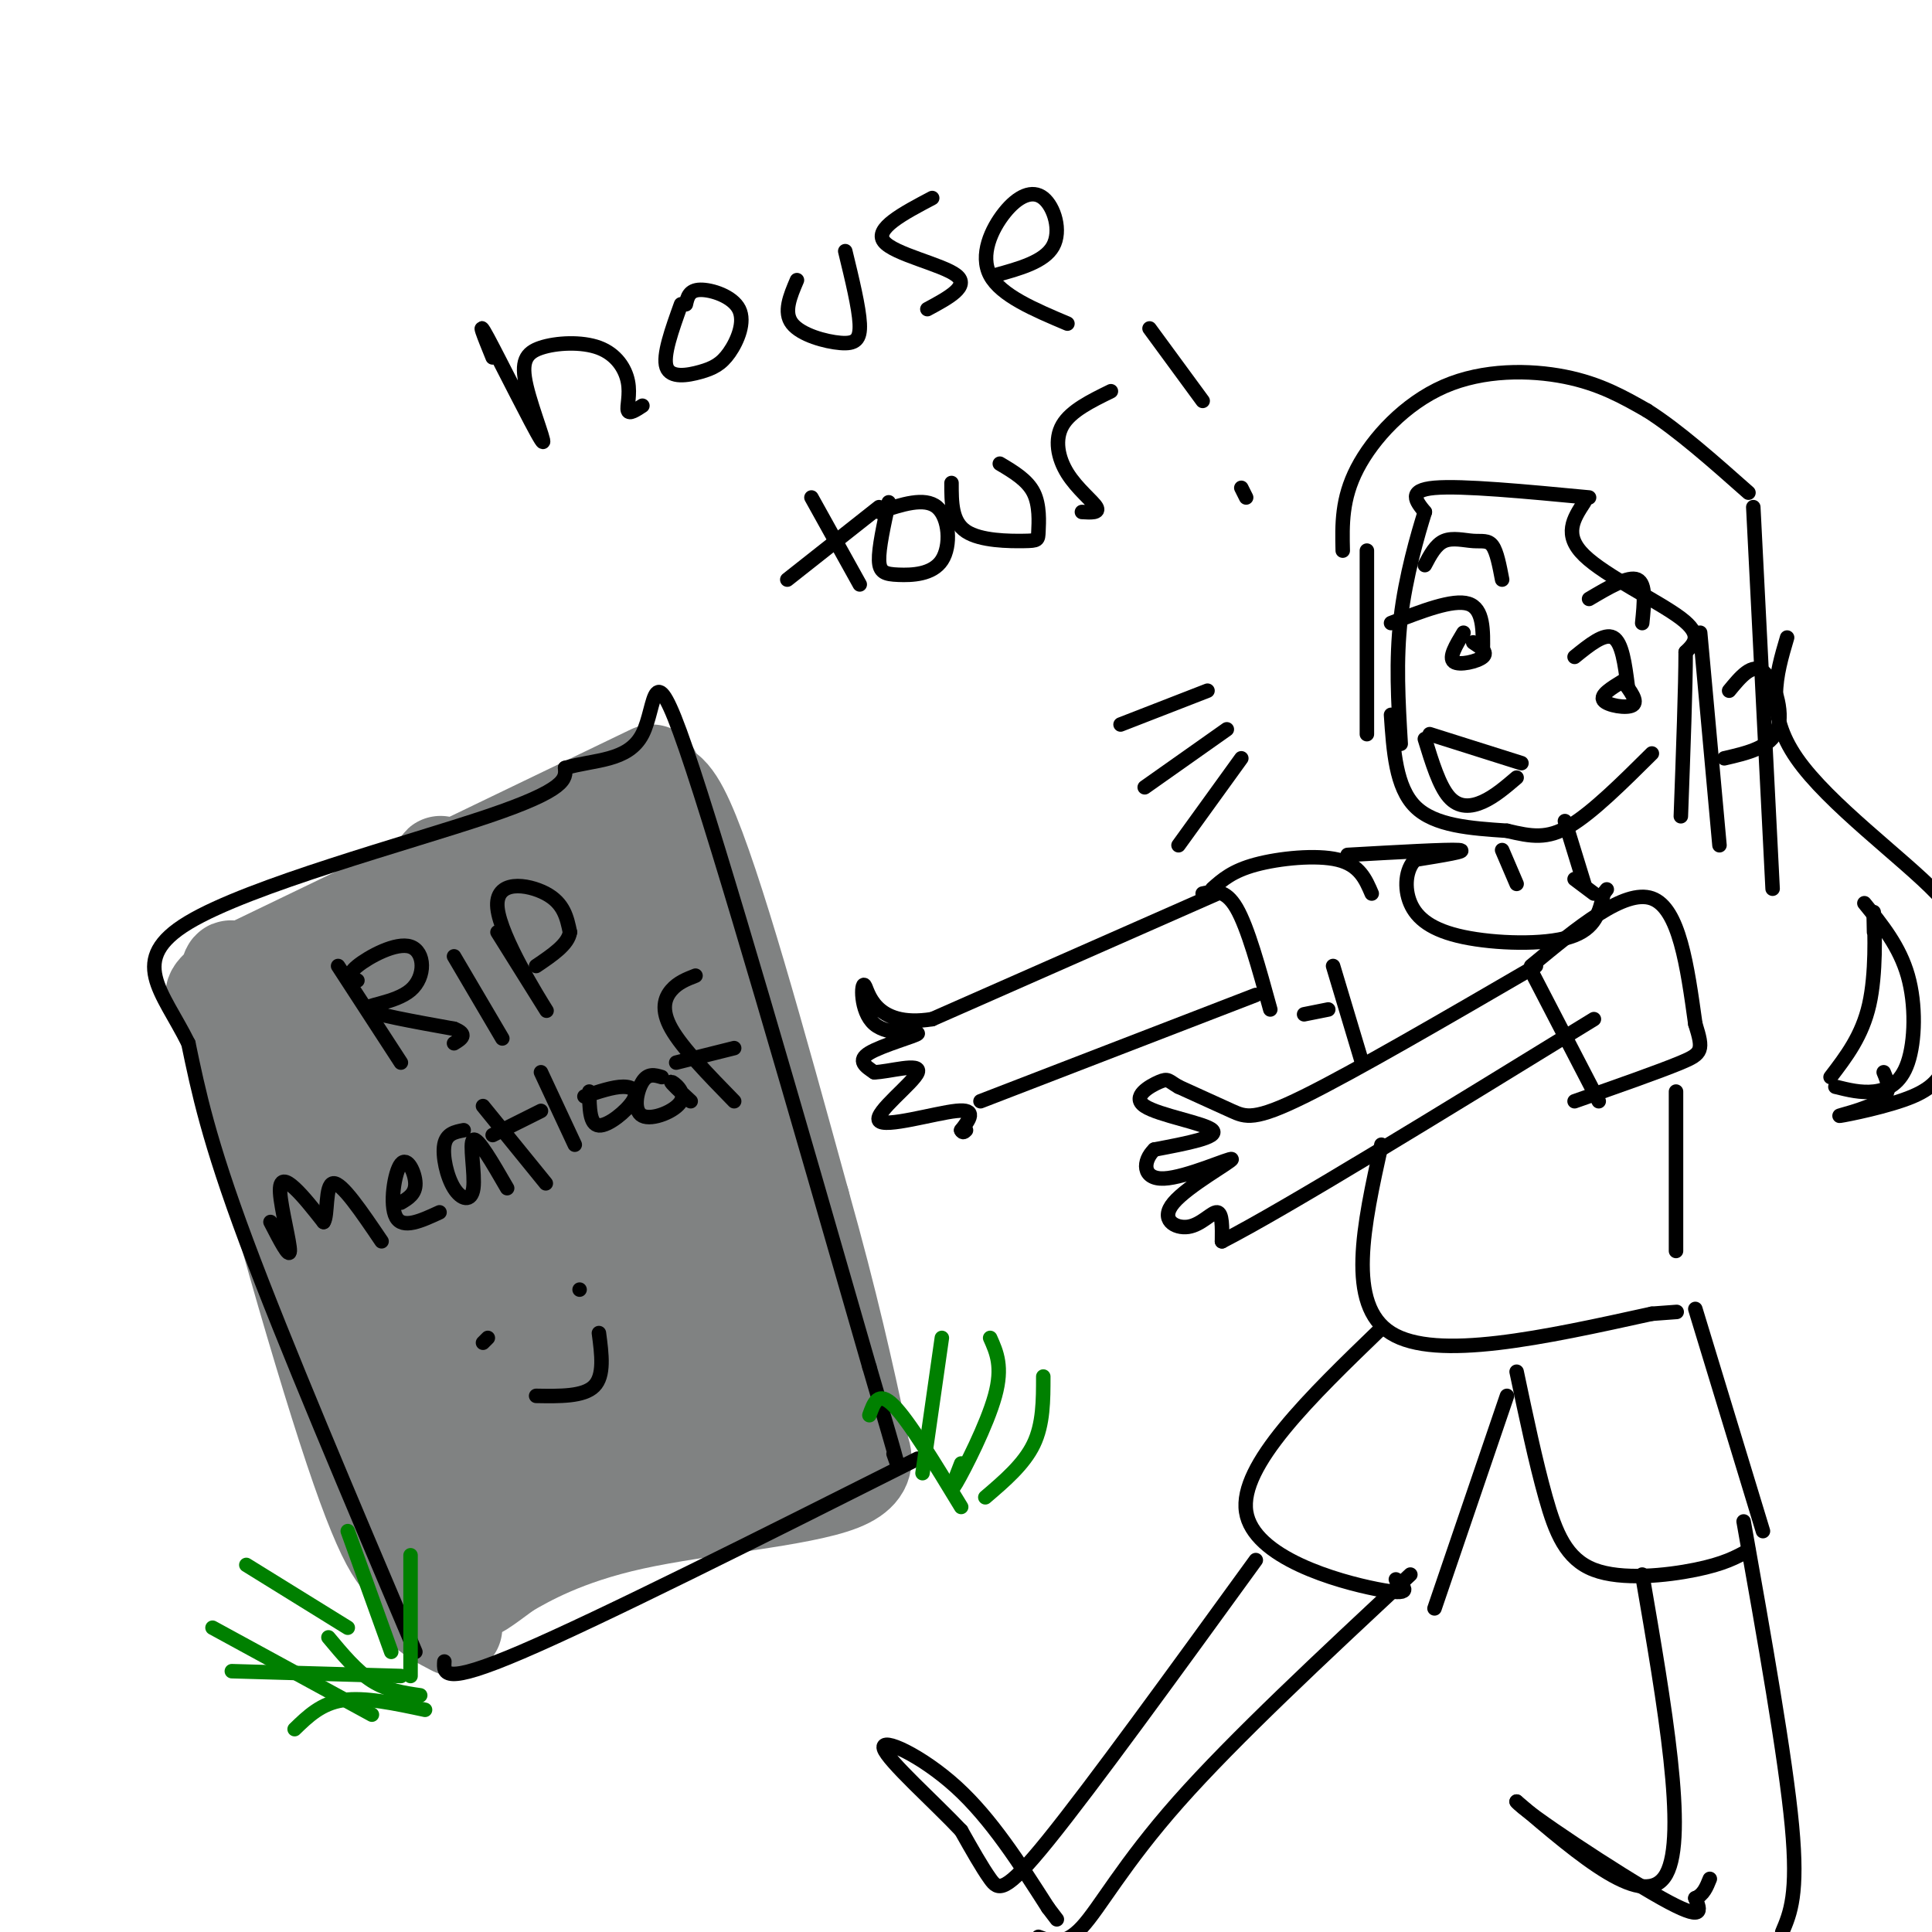 <svg viewBox='0 0 400 400' version='1.1' xmlns='http://www.w3.org/2000/svg' xmlns:xlink='http://www.w3.org/1999/xlink'><g fill='none' stroke='rgb(128,130,130)' stroke-width='20' stroke-linecap='round' stroke-linejoin='round'><path d='M50,212c0.000,0.000 27.000,93.000 27,93'/><path d='M51,201c26.689,-9.733 53.378,-19.467 68,-28c14.622,-8.533 17.178,-15.867 23,-3c5.822,12.867 14.911,45.933 24,79'/><path d='M166,249c6.000,21.333 9.000,35.167 12,49'/><path d='M62,210c-2.931,-0.292 -5.863,-0.585 -6,6c-0.137,6.585 2.520,20.047 4,28c1.480,7.953 1.784,10.396 5,-2c3.216,-12.396 9.345,-39.631 11,-34c1.655,5.631 -1.165,44.128 -2,60c-0.835,15.872 0.314,9.119 1,11c0.686,1.881 0.910,12.394 3,1c2.090,-11.394 6.045,-44.697 10,-78'/><path d='M88,202c2.635,-21.224 4.224,-35.283 3,-8c-1.224,27.283 -5.261,95.908 -5,120c0.261,24.092 4.818,3.652 8,-18c3.182,-21.652 4.987,-44.515 9,-62c4.013,-17.485 10.234,-29.592 11,-34c0.766,-4.408 -3.924,-1.117 -7,19c-3.076,20.117 -4.538,57.058 -6,94'/><path d='M101,313c0.431,13.877 4.508,1.569 9,-32c4.492,-33.569 9.399,-88.400 10,-88c0.601,0.400 -3.104,56.031 -1,84c2.104,27.969 10.019,28.276 14,29c3.981,0.724 4.030,1.865 5,-2c0.970,-3.865 2.862,-12.734 4,-22c1.138,-9.266 1.521,-18.927 0,-36c-1.521,-17.073 -4.948,-41.558 -8,-45c-3.052,-3.442 -5.729,14.159 -6,27c-0.271,12.841 1.865,20.920 4,29'/><path d='M132,257c4.962,16.609 15.368,43.632 20,50c4.632,6.368 3.489,-7.921 0,-28c-3.489,-20.079 -9.325,-45.950 -12,-55c-2.675,-9.050 -2.189,-1.279 -2,8c0.189,9.279 0.082,20.064 5,33c4.918,12.936 14.863,28.021 20,34c5.137,5.979 5.468,2.851 0,-14c-5.468,-16.851 -16.734,-47.426 -28,-78'/><path d='M135,207c-5.832,-15.418 -6.414,-14.963 -8,-15c-1.586,-0.037 -4.178,-0.567 -5,-2c-0.822,-1.433 0.125,-3.771 -7,0c-7.125,3.771 -22.321,13.649 -22,14c0.321,0.351 16.161,-8.824 32,-18'/><path d='M125,186c3.691,-1.225 -3.083,4.713 -4,6c-0.917,1.287 4.022,-2.077 9,14c4.978,16.077 9.994,51.593 8,69c-1.994,17.407 -10.997,16.703 -20,16'/><path d='M118,291c-5.136,6.068 -7.976,13.239 -4,12c3.976,-1.239 14.767,-10.889 19,-13c4.233,-2.111 1.909,3.316 -6,12c-7.909,8.684 -21.403,20.624 -26,25c-4.597,4.376 -0.299,1.188 4,-2'/><path d='M105,325c3.940,-2.250 11.792,-6.875 26,-10c14.208,-3.125 34.774,-4.750 43,-8c8.226,-3.250 4.113,-8.125 0,-13'/><path d='M174,294c-5.345,-11.929 -18.708,-35.250 -25,-55c-6.292,-19.750 -5.512,-35.929 -7,-45c-1.488,-9.071 -5.244,-11.036 -9,-13'/><path d='M133,181c-1.500,-2.167 -0.750,-1.083 0,0'/><path d='M135,160c0.000,0.000 -83.000,40.000 -83,40'/><path d='M52,200c-13.466,7.780 -5.630,7.230 -4,4c1.630,-3.230 -2.946,-9.139 1,10c3.946,19.139 16.413,63.325 24,86c7.587,22.675 10.293,23.837 13,25'/><path d='M86,325c2.200,5.489 1.200,6.711 2,8c0.800,1.289 3.400,2.644 6,4'/></g>
<g fill='none' stroke='rgb(0,0,0)' stroke-width='3' stroke-linecap='round' stroke-linejoin='round'><path d='M86,342c-13.583,-32.000 -27.167,-64.000 -35,-85c-7.833,-21.000 -9.917,-31.000 -12,-41'/><path d='M39,216c-5.357,-10.810 -12.750,-17.333 0,-25c12.750,-7.667 45.643,-16.476 62,-22c16.357,-5.524 16.179,-7.762 16,-10'/><path d='M117,159c6.012,-1.786 13.042,-1.250 16,-7c2.958,-5.750 1.845,-17.786 9,3c7.155,20.786 22.577,74.393 38,128'/><path d='M180,283c7.167,24.333 6.083,21.167 5,18'/><path d='M92,344c-0.167,2.500 -0.333,5.000 16,-2c16.333,-7.000 49.167,-23.500 82,-40'/><path d='M70,200c0.000,0.000 13.000,20.000 13,20'/><path d='M74,203c-1.145,-0.568 -2.290,-1.136 0,-3c2.290,-1.864 8.016,-5.026 11,-4c2.984,1.026 3.226,6.238 0,9c-3.226,2.762 -9.922,3.075 -9,4c0.922,0.925 9.461,2.463 18,4'/><path d='M94,213c3.000,1.167 1.500,2.083 0,3'/><path d='M94,198c0.000,0.000 10.000,17.000 10,17'/><path d='M103,193c5.625,9.000 11.250,18.000 10,16c-1.250,-2.000 -9.375,-15.000 -10,-21c-0.625,-6.000 6.250,-5.000 10,-3c3.750,2.000 4.375,5.000 5,8'/><path d='M118,193c-0.333,2.500 -3.667,4.750 -7,7'/><path d='M56,253c1.970,3.821 3.940,7.643 4,6c0.060,-1.643 -1.792,-8.750 -2,-12c-0.208,-3.250 1.226,-2.643 3,-1c1.774,1.643 3.887,4.321 6,7'/><path d='M67,253c0.933,-1.222 0.267,-7.778 2,-8c1.733,-0.222 5.867,5.889 10,12'/><path d='M83,249c1.524,-0.905 3.048,-1.810 3,-4c-0.048,-2.190 -1.667,-5.667 -3,-4c-1.333,1.667 -2.381,8.476 -1,11c1.381,2.524 5.190,0.762 9,-1'/><path d='M96,234c-1.785,0.344 -3.569,0.689 -4,3c-0.431,2.311 0.493,6.589 2,9c1.507,2.411 3.598,2.957 4,0c0.402,-2.957 -0.885,-9.416 0,-10c0.885,-0.584 3.943,4.708 7,10'/><path d='M100,229c0.000,0.000 13.000,16.000 13,16'/><path d='M102,235c0.000,0.000 10.000,-5.000 10,-5'/><path d='M112,222c0.000,0.000 7.000,15.000 7,15'/><path d='M122,226c0.042,3.423 0.083,6.845 2,7c1.917,0.155 5.708,-2.958 7,-5c1.292,-2.042 0.083,-3.012 -2,-3c-2.083,0.012 -5.042,1.006 -8,2'/><path d='M137,223c-1.426,-0.423 -2.852,-0.845 -4,1c-1.148,1.845 -2.019,5.959 0,7c2.019,1.041 6.928,-0.989 8,-3c1.072,-2.011 -1.694,-4.003 -2,-4c-0.306,0.003 1.847,2.002 4,4'/><path d='M152,228c-5.378,-5.511 -10.756,-11.022 -13,-15c-2.244,-3.978 -1.356,-6.422 0,-8c1.356,-1.578 3.178,-2.289 5,-3'/><path d='M140,220c0.000,0.000 12.000,-3.000 12,-3'/><path d='M111,289c4.917,0.083 9.833,0.167 12,-2c2.167,-2.167 1.583,-6.583 1,-11'/><path d='M100,278c0.000,0.000 1.000,-1.000 1,-1'/><path d='M120,267c0.000,0.000 0.000,0.000 0,0'/><path d='M252,185c0.000,0.000 -59.000,26.000 -59,26'/><path d='M193,211c-12.230,1.970 -13.305,-6.105 -14,-7c-0.695,-0.895 -1.011,5.389 2,8c3.011,2.611 9.349,1.549 9,2c-0.349,0.451 -7.385,2.415 -10,4c-2.615,1.585 -0.807,2.793 1,4'/><path d='M181,222c2.930,-0.032 9.754,-2.112 9,0c-0.754,2.112 -9.088,8.415 -8,10c1.088,1.585 11.596,-1.547 16,-2c4.404,-0.453 2.702,1.774 1,4'/><path d='M199,234c0.333,0.667 0.667,0.333 1,0'/><path d='M318,200c-18.844,10.956 -37.689,21.911 -48,27c-10.311,5.089 -12.089,4.311 -15,3c-2.911,-1.311 -6.956,-3.156 -11,-5'/><path d='M244,225c-2.164,-1.236 -2.075,-1.826 -4,-1c-1.925,0.826 -5.864,3.069 -3,5c2.864,1.931 12.533,3.552 14,5c1.467,1.448 -5.266,2.724 -12,4'/><path d='M239,238c-2.455,2.340 -2.591,6.191 2,6c4.591,-0.191 13.910,-4.424 14,-4c0.090,0.424 -9.048,5.505 -12,9c-2.952,3.495 0.282,5.402 3,5c2.718,-0.402 4.919,-3.115 6,-3c1.081,0.115 1.040,3.057 1,6'/><path d='M253,257c13.000,-6.667 45.000,-26.333 77,-46'/><path d='M317,201c0.000,0.000 14.000,27.000 14,27'/><path d='M317,200c9.667,-8.000 19.333,-16.000 25,-14c5.667,2.000 7.333,14.000 9,26'/><path d='M351,212c1.711,5.467 1.489,6.133 -3,8c-4.489,1.867 -13.244,4.933 -22,8'/><path d='M249,185c2.333,-0.500 4.667,-1.000 7,3c2.333,4.000 4.667,12.500 7,21'/><path d='M251,184c2.067,-1.844 4.133,-3.689 9,-5c4.867,-1.311 12.533,-2.089 17,-1c4.467,1.089 5.733,4.044 7,7'/><path d='M203,228c0.000,0.000 57.000,-22.000 57,-22'/><path d='M295,153c1.489,4.844 2.978,9.689 5,12c2.022,2.311 4.578,2.089 7,1c2.422,-1.089 4.711,-3.044 7,-5'/><path d='M296,152c0.000,0.000 19.000,6.000 19,6'/><path d='M288,129c6.417,-2.500 12.833,-5.000 16,-4c3.167,1.000 3.083,5.500 3,10'/><path d='M303,131c-1.556,2.578 -3.111,5.156 -2,6c1.111,0.844 4.889,-0.044 6,-1c1.111,-0.956 -0.444,-1.978 -2,-3'/><path d='M326,136c3.083,-2.500 6.167,-5.000 8,-4c1.833,1.000 2.417,5.500 3,10'/><path d='M336,141c-2.400,1.467 -4.800,2.933 -4,4c0.800,1.067 4.800,1.733 6,1c1.200,-0.733 -0.400,-2.867 -2,-5'/><path d='M295,117c1.119,-2.125 2.238,-4.250 4,-5c1.762,-0.750 4.167,-0.125 6,0c1.833,0.125 3.095,-0.250 4,1c0.905,1.250 1.452,4.125 2,7'/><path d='M329,124c4.083,-2.417 8.167,-4.833 10,-4c1.833,0.833 1.417,4.917 1,9'/><path d='M328,104c-2.200,3.356 -4.400,6.711 0,11c4.400,4.289 15.400,9.511 20,13c4.600,3.489 2.800,5.244 1,7'/><path d='M349,135c0.000,6.833 -0.500,20.417 -1,34'/><path d='M352,131c0.000,0.000 4.000,44.000 4,44'/><path d='M329,103c-13.167,-1.250 -26.333,-2.500 -32,-2c-5.667,0.500 -3.833,2.750 -2,5'/><path d='M295,106c-1.422,4.511 -3.978,13.289 -5,22c-1.022,8.711 -0.511,17.356 0,26'/><path d='M283,114c0.000,0.000 0.000,38.000 0,38'/><path d='M288,148c0.500,7.500 1.000,15.000 5,19c4.000,4.000 11.500,4.500 19,5'/><path d='M312,172c5.089,1.222 8.311,1.778 13,-1c4.689,-2.778 10.844,-8.889 17,-15'/><path d='M358,143c2.378,-2.889 4.756,-5.778 7,-4c2.244,1.778 4.356,8.222 3,12c-1.356,3.778 -6.178,4.889 -11,6'/><path d='M311,176c0.000,0.000 3.000,7.000 3,7'/><path d='M324,170c0.000,0.000 4.000,13.000 4,13'/><path d='M279,177c10.333,-0.583 20.667,-1.167 23,-1c2.333,0.167 -3.333,1.083 -9,2'/><path d='M293,178c-1.957,1.952 -2.349,5.833 -1,9c1.349,3.167 4.440,5.622 11,7c6.560,1.378 16.589,1.679 22,0c5.411,-1.679 6.206,-5.340 7,-9'/><path d='M332,185c1.167,-1.500 0.583,-0.750 0,0'/><path d='M326,182c0.000,0.000 4.000,3.000 4,3'/><path d='M270,210c0.000,0.000 5.000,-1.000 5,-1'/><path d='M276,200c0.000,0.000 6.000,20.000 6,20'/><path d='M286,237c-3.667,16.583 -7.333,33.167 2,39c9.333,5.833 31.667,0.917 54,-4'/><path d='M342,272c9.000,-0.667 4.500,-0.333 0,0'/><path d='M347,226c0.000,0.000 0.000,33.000 0,33'/><path d='M278,114c-0.125,-5.363 -0.250,-10.726 3,-17c3.250,-6.274 9.875,-13.458 18,-17c8.125,-3.542 17.750,-3.440 25,-2c7.250,1.440 12.125,4.220 17,7'/><path d='M341,85c6.333,4.000 13.667,10.500 21,17'/><path d='M363,105c0.000,0.000 4.000,79.000 4,79'/><path d='M370,132c-2.289,7.756 -4.578,15.511 2,25c6.578,9.489 22.022,20.711 29,28c6.978,7.289 5.489,10.644 4,14'/><path d='M403,220c-1.030,2.452 -2.060,4.905 -7,7c-4.940,2.095 -13.792,3.833 -15,4c-1.208,0.167 5.226,-1.238 8,-3c2.774,-1.762 1.887,-3.881 1,-6'/><path d='M386,187c3.643,4.488 7.286,8.976 9,15c1.714,6.024 1.500,13.583 0,18c-1.500,4.417 -4.286,5.690 -7,6c-2.714,0.310 -5.357,-0.345 -8,-1'/><path d='M388,193c-0.067,-2.933 -0.133,-5.867 0,-3c0.133,2.867 0.467,11.533 -1,18c-1.467,6.467 -4.733,10.733 -8,15'/><path d='M102,74c-1.761,-4.341 -3.523,-8.681 -1,-4c2.523,4.681 9.329,18.385 11,21c1.671,2.615 -1.793,-5.858 -3,-11c-1.207,-5.142 -0.158,-6.952 3,-8c3.158,-1.048 8.424,-1.332 12,0c3.576,1.332 5.463,4.282 6,7c0.537,2.718 -0.275,5.205 0,6c0.275,0.795 1.638,-0.103 3,-1'/><path d='M141,63c-1.911,5.323 -3.821,10.646 -3,13c0.821,2.354 4.375,1.738 7,1c2.625,-0.738 4.322,-1.600 6,-4c1.678,-2.400 3.336,-6.338 2,-9c-1.336,-2.662 -5.668,-4.046 -8,-4c-2.332,0.046 -2.666,1.523 -3,3'/><path d='M165,58c-1.417,3.321 -2.833,6.643 -1,9c1.833,2.357 6.917,3.750 10,4c3.083,0.250 4.167,-0.643 4,-4c-0.167,-3.357 -1.583,-9.179 -3,-15'/><path d='M193,41c-6.022,3.178 -12.044,6.356 -10,9c2.044,2.644 12.156,4.756 15,7c2.844,2.244 -1.578,4.622 -6,7'/><path d='M206,57c5.105,-1.400 10.211,-2.801 12,-6c1.789,-3.199 0.263,-8.198 -2,-10c-2.263,-1.802 -5.263,-0.408 -8,3c-2.737,3.408 -5.211,8.831 -3,13c2.211,4.169 9.105,7.085 16,10'/><path d='M168,103c0.000,0.000 10.000,18.000 10,18'/><path d='M163,120c0.000,0.000 19.000,-15.000 19,-15'/><path d='M184,104c-1.037,4.730 -2.073,9.461 -2,12c0.073,2.539 1.257,2.887 4,3c2.743,0.113 7.046,-0.008 9,-3c1.954,-2.992 1.558,-8.855 -1,-11c-2.558,-2.145 -7.279,-0.573 -12,1'/><path d='M197,100c-0.003,3.994 -0.006,7.987 3,10c3.006,2.013 9.022,2.045 12,2c2.978,-0.045 2.917,-0.166 3,-2c0.083,-1.834 0.309,-5.381 -1,-8c-1.309,-2.619 -4.155,-4.309 -7,-6'/><path d='M224,106c1.857,0.113 3.714,0.226 3,-1c-0.714,-1.226 -4.000,-3.792 -6,-7c-2.000,-3.208 -2.714,-7.060 -1,-10c1.714,-2.940 5.857,-4.970 10,-7'/><path d='M238,68c0.000,0.000 11.000,15.000 11,15'/><path d='M257,101c0.000,0.000 1.000,2.000 1,2'/><path d='M286,275c-14.733,14.222 -29.467,28.444 -28,38c1.467,9.556 19.133,14.444 27,16c7.867,1.556 5.933,-0.222 4,-2'/><path d='M312,289c0.000,0.000 -15.000,44.000 -15,44'/><path d='M314,284c1.964,9.315 3.929,18.631 6,26c2.071,7.369 4.250,12.792 10,15c5.750,2.208 15.071,1.202 21,0c5.929,-1.202 8.464,-2.601 11,-4'/><path d='M351,271c0.000,0.000 14.000,46.000 14,46'/><path d='M260,323c-16.956,23.378 -33.911,46.756 -43,58c-9.089,11.244 -10.311,10.356 -12,8c-1.689,-2.356 -3.844,-6.178 -6,-10'/><path d='M199,379c-5.214,-5.571 -15.250,-14.500 -16,-17c-0.750,-2.500 7.786,1.429 15,8c7.214,6.571 13.107,15.786 19,25'/><path d='M217,395c3.167,4.167 1.583,2.083 0,0'/><path d='M215,401c2.644,1.000 5.289,2.000 9,-2c3.711,-4.000 8.489,-13.000 20,-26c11.511,-13.000 29.756,-30.000 48,-47'/><path d='M340,326c4.667,27.083 9.333,54.167 5,62c-4.333,7.833 -17.667,-3.583 -31,-15'/><path d='M314,373c1.533,2.111 20.867,14.889 30,20c9.133,5.111 8.067,2.556 7,0'/><path d='M351,393c1.667,-0.667 2.333,-2.333 3,-4'/><path d='M361,315c4.333,24.417 8.667,48.833 10,63c1.333,14.167 -0.333,18.083 -2,22'/><path d='M250,143c0.000,0.000 -18.000,7.000 -18,7'/><path d='M254,151c0.000,0.000 -17.000,12.000 -17,12'/><path d='M257,157c0.000,0.000 -13.000,18.000 -13,18'/></g>
<g fill='none' stroke='rgb(0,128,0)' stroke-width='3' stroke-linecap='round' stroke-linejoin='round'><path d='M51,324c0.000,0.000 21.000,13.000 21,13'/><path d='M72,317c0.000,0.000 9.000,25.000 9,25'/><path d='M85,322c0.000,0.000 0.000,25.000 0,25'/><path d='M195,277c0.000,0.000 -4.000,28.000 -4,28'/><path d='M205,277c1.333,2.978 2.667,5.956 1,12c-1.667,6.044 -6.333,15.156 -8,18c-1.667,2.844 -0.333,-0.578 1,-4'/><path d='M216,285c0.000,4.917 0.000,9.833 -2,14c-2.000,4.167 -6.000,7.583 -10,11'/><path d='M180,293c0.917,-2.583 1.833,-5.167 5,-2c3.167,3.167 8.583,12.083 14,21'/><path d='M44,337c0.000,0.000 33.000,18.000 33,18'/><path d='M48,346c0.000,0.000 35.000,1.000 35,1'/><path d='M68,339c2.917,3.500 5.833,7.000 9,9c3.167,2.000 6.583,2.500 10,3'/><path d='M61,358c2.750,-2.667 5.500,-5.333 10,-6c4.500,-0.667 10.750,0.667 17,2'/></g>
</svg>